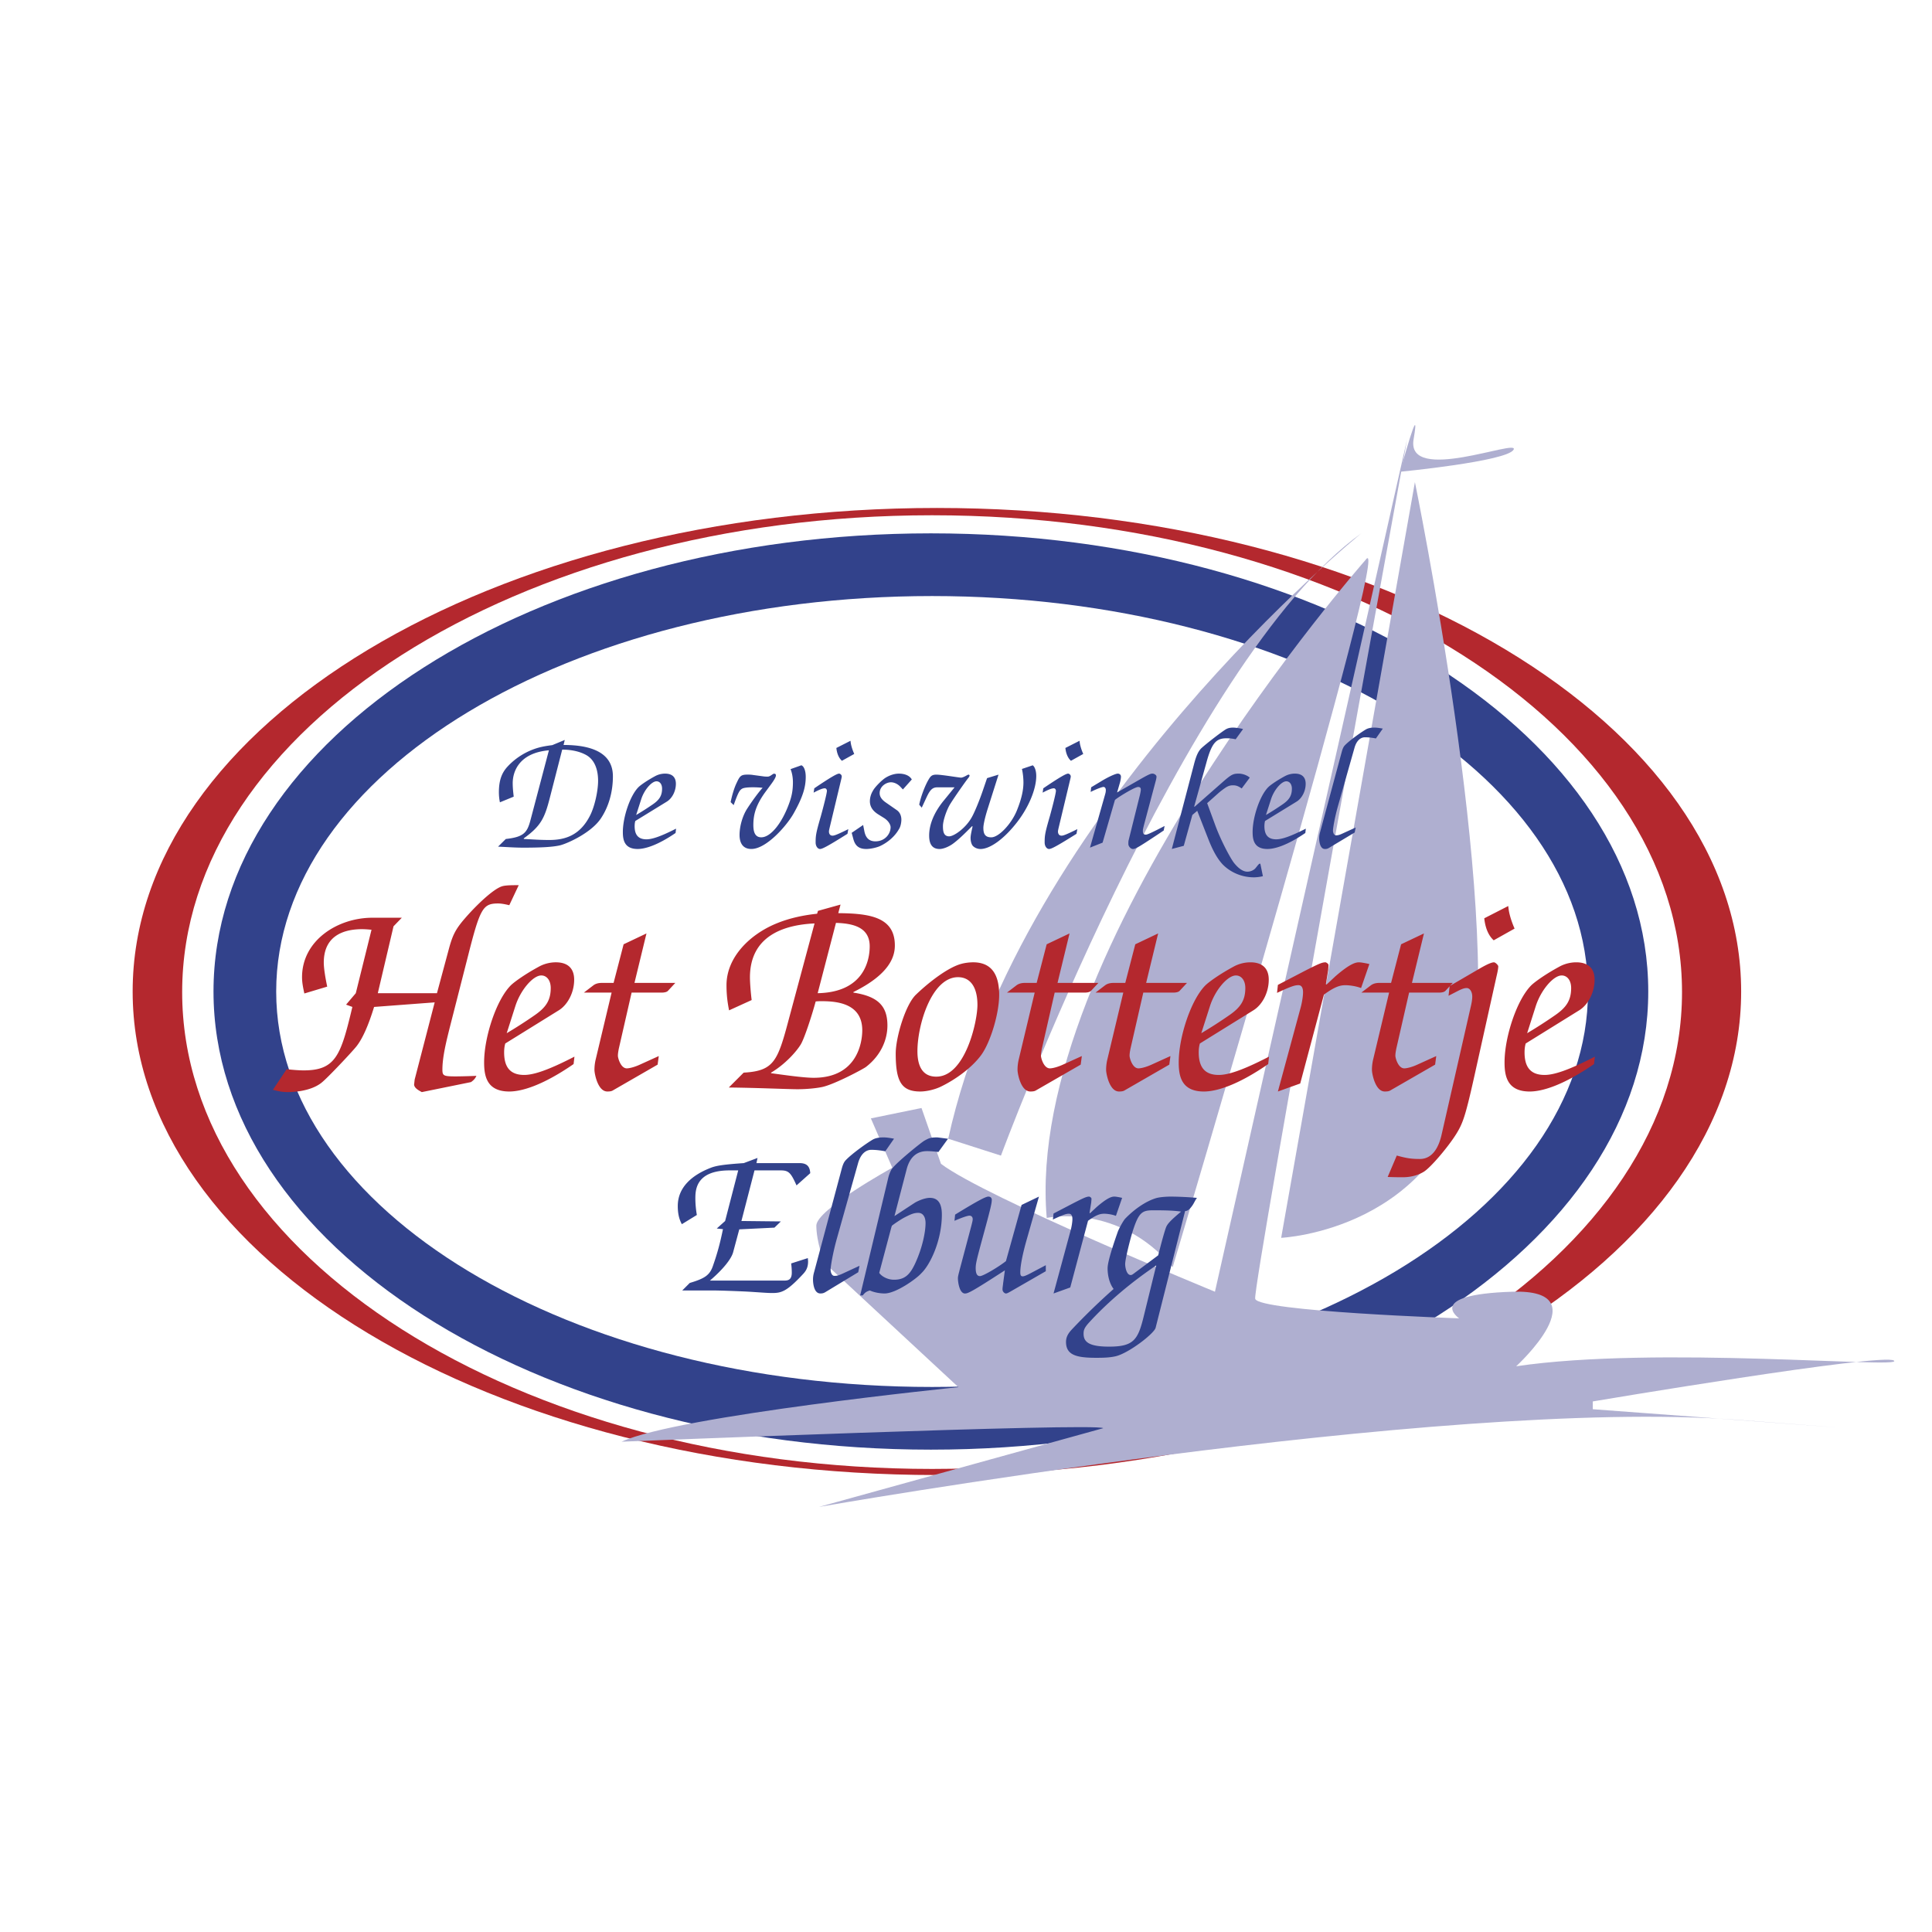 <svg xmlns="http://www.w3.org/2000/svg" width="2500" height="2500" viewBox="0 0 192.756 192.756"><g fill-rule="evenodd" clip-rule="evenodd"><path fill="#fff" d="M0 0h192.756v192.756H0V0z"/><path d="M93.475 147.165c44.316 0 80.24-21.599 80.24-48.243 0-26.644-35.924-48.243-80.24-48.243-44.315 0-80.24 21.599-80.24 48.243 0 26.644 35.925 48.243 80.24 48.243z" fill="#b4282e"/><path d="M92.994 146.556c41.323 0 74.821-21.299 74.821-47.574 0-26.274-33.498-47.574-74.821-47.574-41.321 0-74.819 21.299-74.819 47.574-.001 26.275 33.497 47.574 74.819 47.574z" fill="#fff"/><path d="M92.874 144.632c39.528 0 71.573-20.465 71.573-45.71s-32.045-45.71-71.573-45.71-71.573 20.465-71.573 45.71 32.045 45.71 71.573 45.71z" fill="#32428b"/><path d="M92.994 138.377c36.141 0 65.438-17.664 65.438-39.455 0-21.791-29.297-39.454-65.438-39.454-36.14 0-65.438 17.664-65.438 39.454 0 21.791 29.298 39.455 65.438 39.455z" fill="#fff"/><path d="M135.818 53.212s-33.947 27.456-41.215 60.4l5.262 1.684s18.315-49.469 35.953-62.084z" fill="#afafd0"/><path d="M136.236 55.871s-34.139 38.794-31.803 65.642c0 0 7.104-1.57 12.566 4.912.001 0 22.296-74.877 19.237-70.554z" fill="#afafd0"/><path d="M81.706 150.346s62.06-10.909 91.458-8.701c29.395 2.209-14.252-1.047-14.252-1.047v-.777s29.094-4.901 30.055-4.069c.961.83-23.705-1.522-37.697.562 0 0 8.42-7.719-.387-7.439-8.811.281-5.301 2.656-5.301 2.656s-20.07-.69-20.35-1.953c-.281-1.263 15.154-85.747 15.154-85.747l-19.17 85.043s-22.896-9.392-27.334-12.759l-1.943-5.57-5.052 1.036 2.137 4.923s-7.578 4.167-7.578 5.775.777 3.682.777 3.682l13.397 12.436s-28.035 2.85-33.605 5.44c0 0 47.282-1.911 48.059-1.349l-28.368 7.858z" fill="#afafd0"/><path d="M141.166 48.104l-13.344 75.394s16.021-.713 19.021-16.938c3.001-16.225-5.677-58.456-5.677-58.456zM139.688 47.068s10.676-1.037 11.322-2.203c.648-1.166-10.75 3.497-9.975-1.036.777-4.534-1.347 3.239-1.347 3.239z" fill="#afafd0"/><path d="M52.934 81.793c-.336 1.298-.689 1.713-2.47 1.913l-.773.765c.84.034 1.663.1 2.503.1 1.629 0 2.906-.05 3.68-.232.738-.183 3.124-1.248 4.082-2.696.756-1.13 1.193-2.594 1.193-4.191 0-2.628-2.671-3.127-4.922-3.127l.118-.5-1.244.516c-.504.066-.941.133-1.361.25a6.701 6.701 0 0 0-3.091 1.88c-.605.648-.874 1.414-.874 2.578 0 .333.034.665.101.998l1.377-.565c-.05-.449-.1-.881-.1-1.348 0-1.081.571-3.01 3.612-3.277l-1.831 6.936zm3.158-7.003c.908 0 1.781.184 2.437.565.924.549 1.143 1.664 1.143 2.546 0 .998-.336 2.544-.79 3.443-1.025 2.046-2.554 2.462-4.083 2.462-1.042 0-1.697-.066-2.538-.1v-.066c1.714-1.231 2.083-2.029 2.605-4.076l1.226-4.774zm10.434 5.19c.521-.317.907-1.031.907-1.78 0-.732-.453-1.016-1.075-1.016-.336 0-.688.084-.991.25-.806.433-1.411.865-1.629 1.065-.857.814-1.596 3.011-1.596 4.508 0 .765.134 1.696 1.479 1.696.705 0 1.932-.333 3.78-1.596l.05-.433c-1.629.832-2.436 1.065-2.957 1.065-.873 0-1.176-.517-1.176-1.315 0-.166.017-.349.067-.515l3.141-1.929zm-2.554-.233c.302-.948 1.042-1.796 1.529-1.796.319 0 .554.282.554.732 0 .715-.285 1.13-.94 1.579-.538.367-1.075.716-1.646 1.049l.503-1.564zm14.903-3.011c.167.417.235.882.235 1.314 0 .815-.117 1.397-.386 2.129-.706 1.946-1.831 3.36-2.772 3.36-.689 0-.79-.666-.79-1.231 0-1.032.252-1.963 1.143-3.211l.538-.732c.336-.449.571-.814.571-.998a.33.33 0 0 0-.033-.134l-.135-.05a.49.49 0 0 0-.185.084l-.1.066c-.185.133-.303.15-.37.15-.084 0-.235 0-.37-.017l-1.109-.149c-.201-.034-.387-.034-.521-.034-.671 0-.773.134-1.092.816-.269.549-.487 1.347-.604 1.929l.302.299c.453-1.265.587-1.497.857-1.646.118-.067.42-.133 1.058-.133.336 0 .655.017.975.05-.386.415-1.008 1.263-1.529 2.062-.487.749-.773 1.796-.773 2.645 0 .765.303 1.397 1.177 1.397 1.512 0 3.544-2.345 4.217-3.542.958-1.697 1.209-2.678 1.209-3.659 0-.583-.167-1.048-.437-1.148l-1.076.383zm5.762 5.988c-1.277.633-1.444.649-1.58.649-.251 0-.353-.2-.353-.416 0-.083.034-.216.067-.366l1.159-4.841c.017-.083.051-.183.051-.299 0-.117-.135-.267-.269-.267-.202 0-.874.383-2.47 1.465l-.067.433c.604-.317.907-.433 1.125-.433.101 0 .202.116.202.249 0 .25-.37 1.681-.605 2.529-.487 1.68-.521 1.93-.521 2.628 0 .383.219.648.437.648s.672-.215 2.739-1.513l.085-.466zm-1.193-8.1c.05.499.219.98.555 1.28l1.227-.682c-.033-.084-.185-.417-.286-.815a2.859 2.859 0 0 1-.084-.499l-1.412.716zm7.527 3.144c-.218-.383-.689-.583-1.293-.583-.471 0-.975.184-1.361.433-.42.283-1.075.965-1.227 1.281a2.028 2.028 0 0 0-.302 1.032c0 .483.218.932.824 1.313l.588.367c.471.299.655.699.655.914 0 .683-.571 1.415-1.513 1.415-.604 0-.974-.317-1.108-1.032l-.118-.599-1.143.782.169.631c.185.666.554.981 1.293.981.386 0 .94-.116 1.31-.266.79-.349 1.529-.981 1.933-1.696.185-.267.252-.7.252-.965 0-.333-.118-.715-.454-.948l-1.125-.782c-.47-.333-.588-.649-.588-.915 0-.682.655-1.082 1.126-1.082.302 0 .672.15.958.465l.235.25.889-.996zm10.988-1.048c.1.433.15.948.15 1.347 0 .683-.15 1.547-.656 2.796-.537 1.33-1.797 2.678-2.553 2.678-.621 0-.789-.349-.789-.948 0-.3.15-.999.42-1.863l1.092-3.444-1.143.349-.438 1.281c-.352 1.031-.822 2.146-1.075 2.596-.604 1.114-1.797 1.93-2.268 1.93-.572 0-.622-.533-.622-1.032 0-.532.37-1.63.74-2.212.454-.732 1.663-2.445 1.78-2.562.067-.082.136-.199.136-.249 0-.066-.051-.1-.118-.1-.034 0-.151.067-.302.15-.135.067-.303.149-.437.149-.168 0-1.932-.299-2.436-.299-.488 0-.604.15-.857.599-.353.632-.739 1.697-.874 2.396l.253.3.487-1.048c.353-.749.587-.982 1.092-.982h1.697l-1.059 1.297c-.974 1.181-1.478 2.395-1.478 3.51 0 .565.118 1.347 1.041 1.347.354 0 .941-.215 1.429-.598.37-.283.773-.649 1.227-1.098l.587-.583.05.034c-.167.715-.201.982-.201 1.131 0 .166.017.416.134.665.084.2.42.449.858.449.957 0 2.367-1.014 3.662-2.694 1.193-1.547 1.898-3.327 1.898-4.591 0-.549-.168-.948-.354-1.064l-1.073.363zm5.527 6.004c-1.277.633-1.445.649-1.58.649-.252 0-.352-.2-.352-.416 0-.083.033-.216.066-.366l1.158-4.841c.018-.083.051-.183.051-.299 0-.117-.135-.267-.268-.267-.203 0-.875.383-2.471 1.465l-.066.433c.604-.317.906-.433 1.125-.433.102 0 .201.116.201.249 0 .25-.369 1.681-.604 2.529-.488 1.68-.521 1.93-.521 2.628 0 .383.219.648.438.648s.672-.215 2.738-1.513l.085-.466zm-1.193-8.1c.051.499.219.98.555 1.28l1.227-.682c-.035-.084-.186-.417-.285-.815-.051-.183-.066-.332-.084-.499l-1.413.716zm3.713 9.447l1.227-4.241c.033-.117 1.949-1.314 2.318-1.314.168 0 .268.067.268.267 0 .116-.033.266-.082.499l-1.127 4.524c-.033.116-.033.233-.033.399 0 .25.252.499.438.499.252 0 .436-.082 2.469-1.431l.621-.416.086-.449c-1.395.732-1.748.864-1.865.864-.27 0-.303-.166-.303-.399 0-.1.033-.249.117-.583l1.193-4.474c.033-.15.051-.233.051-.333 0-.15-.219-.3-.404-.3-.15 0-.318.05-1.109.499l-2.418 1.381.285-.981c.068-.25.1-.465.1-.599 0-.2-.166-.3-.318-.3-.201 0-.906.3-1.713.798l-.941.566-.051.465c.621-.315 1.16-.499 1.277-.499.133 0 .236.117.236.317 0 .116-.018.25-.068.416l-1.512 5.322 1.258-.497zm8.099.317l.855-3.077.488-.417 1.141 2.911c.354.882.756 1.714 1.328 2.363.621.682 1.748 1.363 3.191 1.363.27 0 .672-.05.891-.116l-.252-1.231c-.018-.016-.051-.016-.066-.016-.035 0-.102.05-.219.2l-.186.232c-.168.217-.504.367-.824.367-.42 0-.871-.3-1.326-.866-.369-.465-1.309-2.229-1.863-3.726l-.824-2.245 1.176-1.048a7.85 7.85 0 0 1 .588-.449c.285-.199.504-.283.807-.283s.52.066.873.316l.807-1.082c-.285-.25-.738-.399-1.092-.399-.588 0-.756.084-1.73.948l-2.688 2.362-.035-.032 1.227-4.409c.539-1.962.975-2.396 2.018-2.396.285 0 .621.034.891.101l.738-1.015c-.135-.067-.773-.15-.975-.15-.27 0-.469.033-.672.132-.336.167-2.066 1.498-2.553 1.963-.254.284-.453.633-.689 1.546l-2.217 8.467 1.192-.314zm11.254-4.408c.521-.317.908-1.031.908-1.78 0-.732-.453-1.016-1.074-1.016a2.09 2.09 0 0 0-.992.25c-.807.433-1.412.865-1.629 1.065-.857.814-1.598 3.011-1.598 4.508 0 .765.135 1.696 1.48 1.696.705 0 1.93-.333 3.779-1.596l.049-.433c-1.629.832-2.436 1.065-2.957 1.065-.871 0-1.174-.517-1.174-1.315 0-.166.018-.349.064-.515l3.144-1.929zm-2.552-.233c.303-.948 1.041-1.796 1.529-1.796.318 0 .555.282.555.732 0 .715-.285 1.13-.941 1.579-.539.367-1.074.716-1.646 1.049l.503-1.564zm11.156-7.053c-.455-.083-.639-.1-.84-.1-.336 0-.59.05-.791.15-.453.249-1.695 1.13-2.15 1.613-.186.184-.268.483-.336.732l-2.15 7.969a1.98 1.98 0 0 0-.084.582c0 .2.051 1.064.572 1.064.117 0 .234 0 .42-.116l2.553-1.53.102-.499-1.311.599c-.387.183-.537.183-.656.183-.234 0-.301-.333-.301-.483 0-.199.15-1.197.486-2.395l1.662-5.856c.221-.782.656-1.048 1.043-1.048.303 0 .688.034 1.092.116l.689-.981z" fill="#32428b"/><path d="M43.596 99.09h-5.902l1.568-6.673.827-.855h-2.938c-3.45 0-7.016 2.252-7.016 5.932 0 .57.115 1.084.229 1.626l2.282-.685c-.171-.799-.342-1.797-.342-2.396 0-2.88 2.281-3.336 3.821-3.336.314 0 .628.029.941.057l-1.568 6.331-.969 1.141.627.229-.171.713c-1.027 4.22-1.625 5.618-4.677 5.618-.542 0-1.141-.058-1.711-.115l-1.369 2.054c.456.114.884.228 1.483.228.342 0 2.195-.027 3.336-.912.599-.456 3.194-3.223 3.536-3.678.6-.771 1.17-2.054 1.74-3.907l6.046-.456-1.997 7.699-.057.513c.029.342.457.571.77.741l4.905-.998c.286-.199.429-.37.542-.626-.428.027-1.654.057-2.024.057-1.255 0-1.369-.057-1.369-.685 0-1.283.399-2.853.77-4.335l1.797-7.043c1.197-4.734 1.483-5.19 2.994-5.19.342 0 .742.086 1.112.172l.941-1.997c-.599 0-1.198 0-1.569.086-.912.199-2.765 2.024-3.821 3.251-.913 1.055-1.197 1.653-1.54 2.88l-1.227 4.559zm12.149 1.712c.884-.543 1.54-1.769 1.54-3.053 0-1.254-.77-1.739-1.825-1.739-.57 0-1.169.144-1.683.429-1.369.74-2.396 1.481-2.767 1.824-1.455 1.398-2.709 5.162-2.709 7.729 0 1.312.229 2.908 2.51 2.908 1.198 0 3.28-.57 6.416-2.737l.086-.741c-2.766 1.426-4.135 1.825-5.019 1.825-1.483 0-1.997-.884-1.997-2.253 0-.285.029-.6.114-.885l5.334-3.307zm-4.335-.4c.514-1.626 1.769-3.081 2.595-3.081.542 0 .941.485.941 1.256 0 1.227-.484 1.939-1.597 2.708a46.75 46.75 0 0 1-2.795 1.798l.856-2.681zm9.61-1.369l-1.596 6.7a4.51 4.51 0 0 0-.115 1.027c0 .313.314 2.139 1.284 2.139.257 0 .399-.027.513-.085l4.505-2.596.115-.855-1.825.828c-.542.256-1.083.399-1.369.399-.599 0-.884-1.027-.884-1.256 0-.199.028-.37.085-.686l1.283-5.616h2.966c.399 0 .57-.086.656-.172l.741-.798h-4.077l1.197-4.933-2.281 1.083-.999 3.85h-1.083c-.314 0-.628.028-.913.229l-.969.741h2.766v.001zm22.385-6.958c1.654.056 3.365.399 3.365 2.339 0 1.454-.628 4.59-5.19 4.676l1.825-7.015zm-4.705 9.611c-1.112 4.191-1.483 5.161-4.505 5.331l-1.483 1.483c2.823.029 5.902.172 6.872.172.799 0 1.825-.086 2.481-.229 1.254-.286 4.077-1.796 4.334-1.996 1.512-1.169 2.139-2.738 2.139-4.135 0-1.939-.941-2.909-3.394-3.279v-.058c3.65-1.797 4.135-3.564 4.135-4.647 0-2.853-2.538-3.194-5.646-3.223l.228-.856-2.253.628-.085.285c-1.34.143-2.738.428-4.05.969-2.652 1.084-4.99 3.365-4.99 6.161 0 1.026.114 1.796.257 2.51l2.253-1.027c-.086-.685-.171-1.711-.171-2.254 0-4.105 3.308-5.247 6.445-5.39l-2.567 9.555zm7.328 1.111c0 .998-.371 4.734-4.847 4.734-1.056 0-3.166-.314-4.25-.457v-.058c1.397-.825 2.539-2.109 2.966-2.822.343-.57 1.056-2.71 1.483-4.277.228-.028.399-.028.627-.028 1.626 0 4.021.285 4.021 2.908zm3.337 2.31c0 2.794.57 3.792 2.452 3.792.57 0 1.426-.171 2.11-.513 1.397-.685 2.994-1.825 3.934-3.08.941-1.255 1.826-4.163 1.826-6.045 0-2.225-.912-3.252-2.596-3.252-.37 0-.826.058-1.14.144-1.255.313-3.137 1.71-4.562 3.079-1.055.998-2.024 4.278-2.024 5.875zm2.167-.228c0-2.652 1.426-7.386 4.049-7.386 1.255 0 1.938 1.027 1.938 2.766 0 1.684-1.226 7.158-4.105 7.158-1.483 0-1.882-1.226-1.882-2.538zm11.698-5.846l-1.598 6.7a4.5 4.5 0 0 0-.113 1.027c0 .313.312 2.139 1.283 2.139.256 0 .398-.027.512-.085l4.508-2.596.113-.855-1.826.828c-.541.256-1.084.399-1.367.399-.6 0-.885-1.027-.885-1.256 0-.199.029-.37.086-.686l1.283-5.616h2.965c.398 0 .57-.086.656-.172l.742-.798h-4.078l1.197-4.933-2.281 1.083-.998 3.85h-1.084c-.314 0-.627.028-.912.229l-.969.741h2.766v.001zm8.84 0l-1.598 6.7a4.51 4.51 0 0 0-.115 1.027c0 .313.314 2.139 1.285 2.139.256 0 .398-.027.514-.085l4.504-2.596.115-.855-1.824.828c-.543.256-1.084.399-1.369.399-.6 0-.885-1.027-.885-1.256 0-.199.027-.37.086-.686l1.283-5.616h2.967c.398 0 .568-.086.654-.172l.742-.798h-4.078l1.197-4.933-2.281 1.083-.998 3.85h-1.084c-.312 0-.627.028-.912.229l-.971.741h2.768v.001zm12.975 1.769c.885-.543 1.539-1.769 1.539-3.053 0-1.254-.77-1.739-1.824-1.739-.57 0-1.17.144-1.682.429-1.369.74-2.396 1.481-2.768 1.824-1.453 1.398-2.709 5.162-2.709 7.729 0 1.312.229 2.908 2.51 2.908 1.197 0 3.279-.57 6.416-2.737l.084-.741c-2.764 1.426-4.133 1.825-5.016 1.825-1.484 0-1.998-.884-1.998-2.253 0-.285.029-.6.115-.885l5.333-3.307zm-4.334-.4c.512-1.626 1.768-3.081 2.594-3.081.543 0 .941.485.941 1.256 0 1.227-.484 1.939-1.598 2.708a46.116 46.116 0 0 1-2.795 1.798l.858-2.681zm9.012 7.699l2.365-8.868c1.055-.771 1.598-.94 2.139-.94.398 0 1.057.086 1.568.285l.828-2.396c-.371-.085-.828-.171-1.027-.171-.285 0-.826.058-2.367 1.397l-.885.828-.057-.058.229-1.426c0-.114.029-.285.029-.456 0-.143-.201-.258-.287-.286-.34 0-.625.114-2.08.855l-2.682 1.397-.086.799c1.512-.713 1.826-.77 2.141-.77.285 0 .455.229.455.712 0 .314-.084.999-.283 1.683l-2.227 8.213 2.227-.798zm8.867-9.068l-1.598 6.7a4.5 4.5 0 0 0-.113 1.027c0 .313.312 2.139 1.283 2.139.256 0 .398-.027.514-.085l4.506-2.596.113-.855-1.826.828c-.539.256-1.084.399-1.367.399-.6 0-.885-1.027-.885-1.256 0-.199.029-.37.086-.686l1.283-5.616h2.965c.398 0 .57-.086.656-.172l.742-.798h-4.078l1.197-4.933-2.281 1.083-.998 3.85h-1.084c-.312 0-.627.028-.912.229l-.971.741h2.768v.001zm-.143 18.394c.199 0 .627.027 1.482.027.627 0 1.398-.113 2.111-.541.711-.428 2.508-2.567 3.277-3.821.627-1.026.885-1.739 1.711-5.418l2.281-10.267c.145-.599.172-.854.172-.998 0-.113-.285-.399-.428-.399-.371 0-1.197.485-1.826.855l-2.594 1.513-.113.969.941-.485c.455-.228.654-.284.883-.284.285 0 .543.342.543.855 0 .285-.059.599-.115.854l-2.938 12.891c-.256 1.168-.855 2.452-2.168 2.452-.91 0-1.369-.085-2.309-.343l-.91 2.14zm9.639-25.809c.086.855.371 1.683.941 2.196l2.082-1.168c-.059-.143-.316-.714-.486-1.397a5.182 5.182 0 0 1-.143-.856l-2.394 1.225zm9.465 9.184c.885-.543 1.541-1.769 1.541-3.053 0-1.254-.77-1.739-1.824-1.739-.57 0-1.168.144-1.682.429-1.369.74-2.396 1.481-2.768 1.824-1.453 1.398-2.709 5.162-2.709 7.729 0 1.312.229 2.908 2.51 2.908 1.197 0 3.279-.57 6.416-2.737l.086-.741c-2.768 1.426-4.135 1.825-5.02 1.825-1.482 0-1.996-.884-1.996-2.253 0-.285.029-.6.115-.885l5.331-3.307zm-4.334-.4c.516-1.626 1.77-3.081 2.596-3.081.541 0 .941.485.941 1.256 0 1.227-.484 1.939-1.598 2.708a46.699 46.699 0 0 1-2.793 1.798l.854-2.681z" fill="#b4282e"/><path d="M72.345 121.821l-.834.748.62.064c-.278 1.347-.534 2.33-.984 3.614-.321.983-.833 1.306-2.331 1.754l-.748.749h3.016c.749 0 2.374.063 3.315.106 1.176.063 2.075.149 2.63.149.92 0 1.455-.129 3.101-1.902.299-.322.492-.664.492-1.242 0-.127-.021-.234-.021-.341l-1.668.533c.043.3.064.642.064.921 0 .791-.449.791-.834.791h-7.336c1.305-1.113 2.118-2.139 2.311-2.803l.62-2.309 3.508-.172.642-.619-3.936-.043 1.305-5.048h2.631c.791 0 1.005.257 1.562 1.497l1.369-1.22c-.043-.726-.385-1.005-1.09-1.005h-4.278l.107-.513-1.369.513c-1.86.129-2.63.235-3.187.428-2.01.749-3.4 2.01-3.4 3.851 0 .749.128 1.304.406 1.817l1.497-.92a10.107 10.107 0 0 1-.149-1.604c0-.835 0-2.845 3.422-2.845h.854l-1.307 5.051zm16.853-8.213c-.577-.107-.812-.129-1.069-.129-.428 0-.749.064-1.005.192-.577.321-2.16 1.455-2.737 2.075-.236.234-.343.62-.428.94l-2.738 10.245a2.535 2.535 0 0 0-.107.748c0 .257.064 1.369.727 1.369.15 0 .299 0 .535-.149l3.251-1.968.128-.642-1.668.771c-.492.234-.685.234-.834.234-.299 0-.385-.428-.385-.62 0-.257.192-1.54.62-3.079l2.117-7.529c.278-1.006.834-1.348 1.327-1.348.384 0 .876.043 1.39.149l.876-1.259zm.043 7.721l1.219-4.685c.364-1.39 1.198-1.796 2.032-1.796.364 0 .792.043 1.134.086l.962-1.326c-.107 0-.984-.129-1.091-.129-.685 0-.834.086-1.262.321-.342.192-2.844 2.225-3.251 2.823-.085.106-.278.492-.385.984l-2.78 11.635h.257c.256-.322.385-.386.705-.492.429.192.984.299 1.477.299 1.133 0 3.187-1.476 3.657-2.011.898-.854 2.054-3.293 2.054-5.859 0-1.113-.385-1.669-1.198-1.669-.321 0-.856.129-1.476.471l-2.054 1.348zm-.513 1.882c.085-.3.171-.685.256-.92.235-.192.813-.577 1.155-.77.77-.406 1.069-.514 1.476-.514.47 0 .727.407.727 1.026 0 .855-.299 2.418-1.026 4-.514 1.111-1.027 1.646-2.118 1.646-.706 0-1.284-.385-1.476-.685l1.006-3.783zm13.196-2.995l-1.561 5.605c-.729.576-2.268 1.496-2.59 1.496-.32 0-.428-.299-.428-.813 0-.47.15-1.025.771-3.314.77-2.802.834-3.187.834-3.485 0-.214-.15-.32-.344-.32-.213 0-.77.234-3.314 1.796l-.064.619c.684-.299 1.283-.513 1.497-.513.192 0 .321.129.321.342 0 .15-.043.3-.128.643l-1.154 4.342c-.129.513-.193.727-.193.919 0 .364.149 1.519.706 1.519.299 0 .685-.172 3.979-2.311l-.172 1.283c-.021.236-.064.429-.064.621 0 .234.215.406.344.406.105 0 .256-.086.447-.192l3.529-2.032v-.599l-1.539.812c-.449.235-.643.3-.77.3-.193 0-.236-.15-.236-.406 0-.685.258-1.903.6-3.123l1.262-4.426-1.733.831zm4.855 8.235l1.773-6.652c.793-.577 1.199-.705 1.604-.705.301 0 .793.063 1.178.214l.621-1.797c-.279-.064-.621-.127-.771-.127-.213 0-.619.041-1.775 1.047l-.662.619-.043-.042.172-1.069c0-.086.021-.214.021-.342 0-.106-.15-.192-.213-.213-.258 0-.473.084-1.562.641l-2.012 1.049-.062.598c1.133-.535 1.367-.577 1.604-.577.213 0 .342.171.342.534 0 .236-.064.749-.213 1.262l-1.67 6.16 1.668-.6zm11.446-7.571c0-.043.043-.064.086-.064.107 0 .256-.085.363-.191.15-.15.299-.343.428-.578.107-.193.215-.406.32-.535a32.966 32.966 0 0 0-2.607-.127c-.408 0-1.07.041-1.455.148-1.006.3-2.141 1.069-3.08 2.032-.213.214-.643 1.026-.75 1.305-.746 2.117-1.025 3.186-1.025 3.678 0 .728.193 1.52.6 2.054a64.483 64.483 0 0 0-4.15 4.021c-.406.428-.598.791-.598 1.262 0 1.325 1.068 1.583 3.016 1.583.77 0 1.346-.022 1.924-.151 1.305-.299 3.852-2.266 4-2.844l2.928-11.593zm-4.149 10.587c-.557 2.225-1.006 2.887-3.422 2.887-2.012 0-2.545-.47-2.545-1.283 0-.362.062-.599.598-1.177 1.904-2.074 4.213-3.998 6.652-5.646l-1.283 5.219zm-.984-4.385c-.107.086-.193.129-.279.129-.426 0-.555-.792-.555-1.091 0-.535.535-2.589.748-3.272.6-1.86.92-2.097 2.033-2.097 1.604 0 2.158.043 2.801.129-1.176.984-1.41 1.283-1.539 1.669-.193.576-.408 1.368-.748 2.694l-2.461 1.839z" fill="#32428b"/></g></svg>